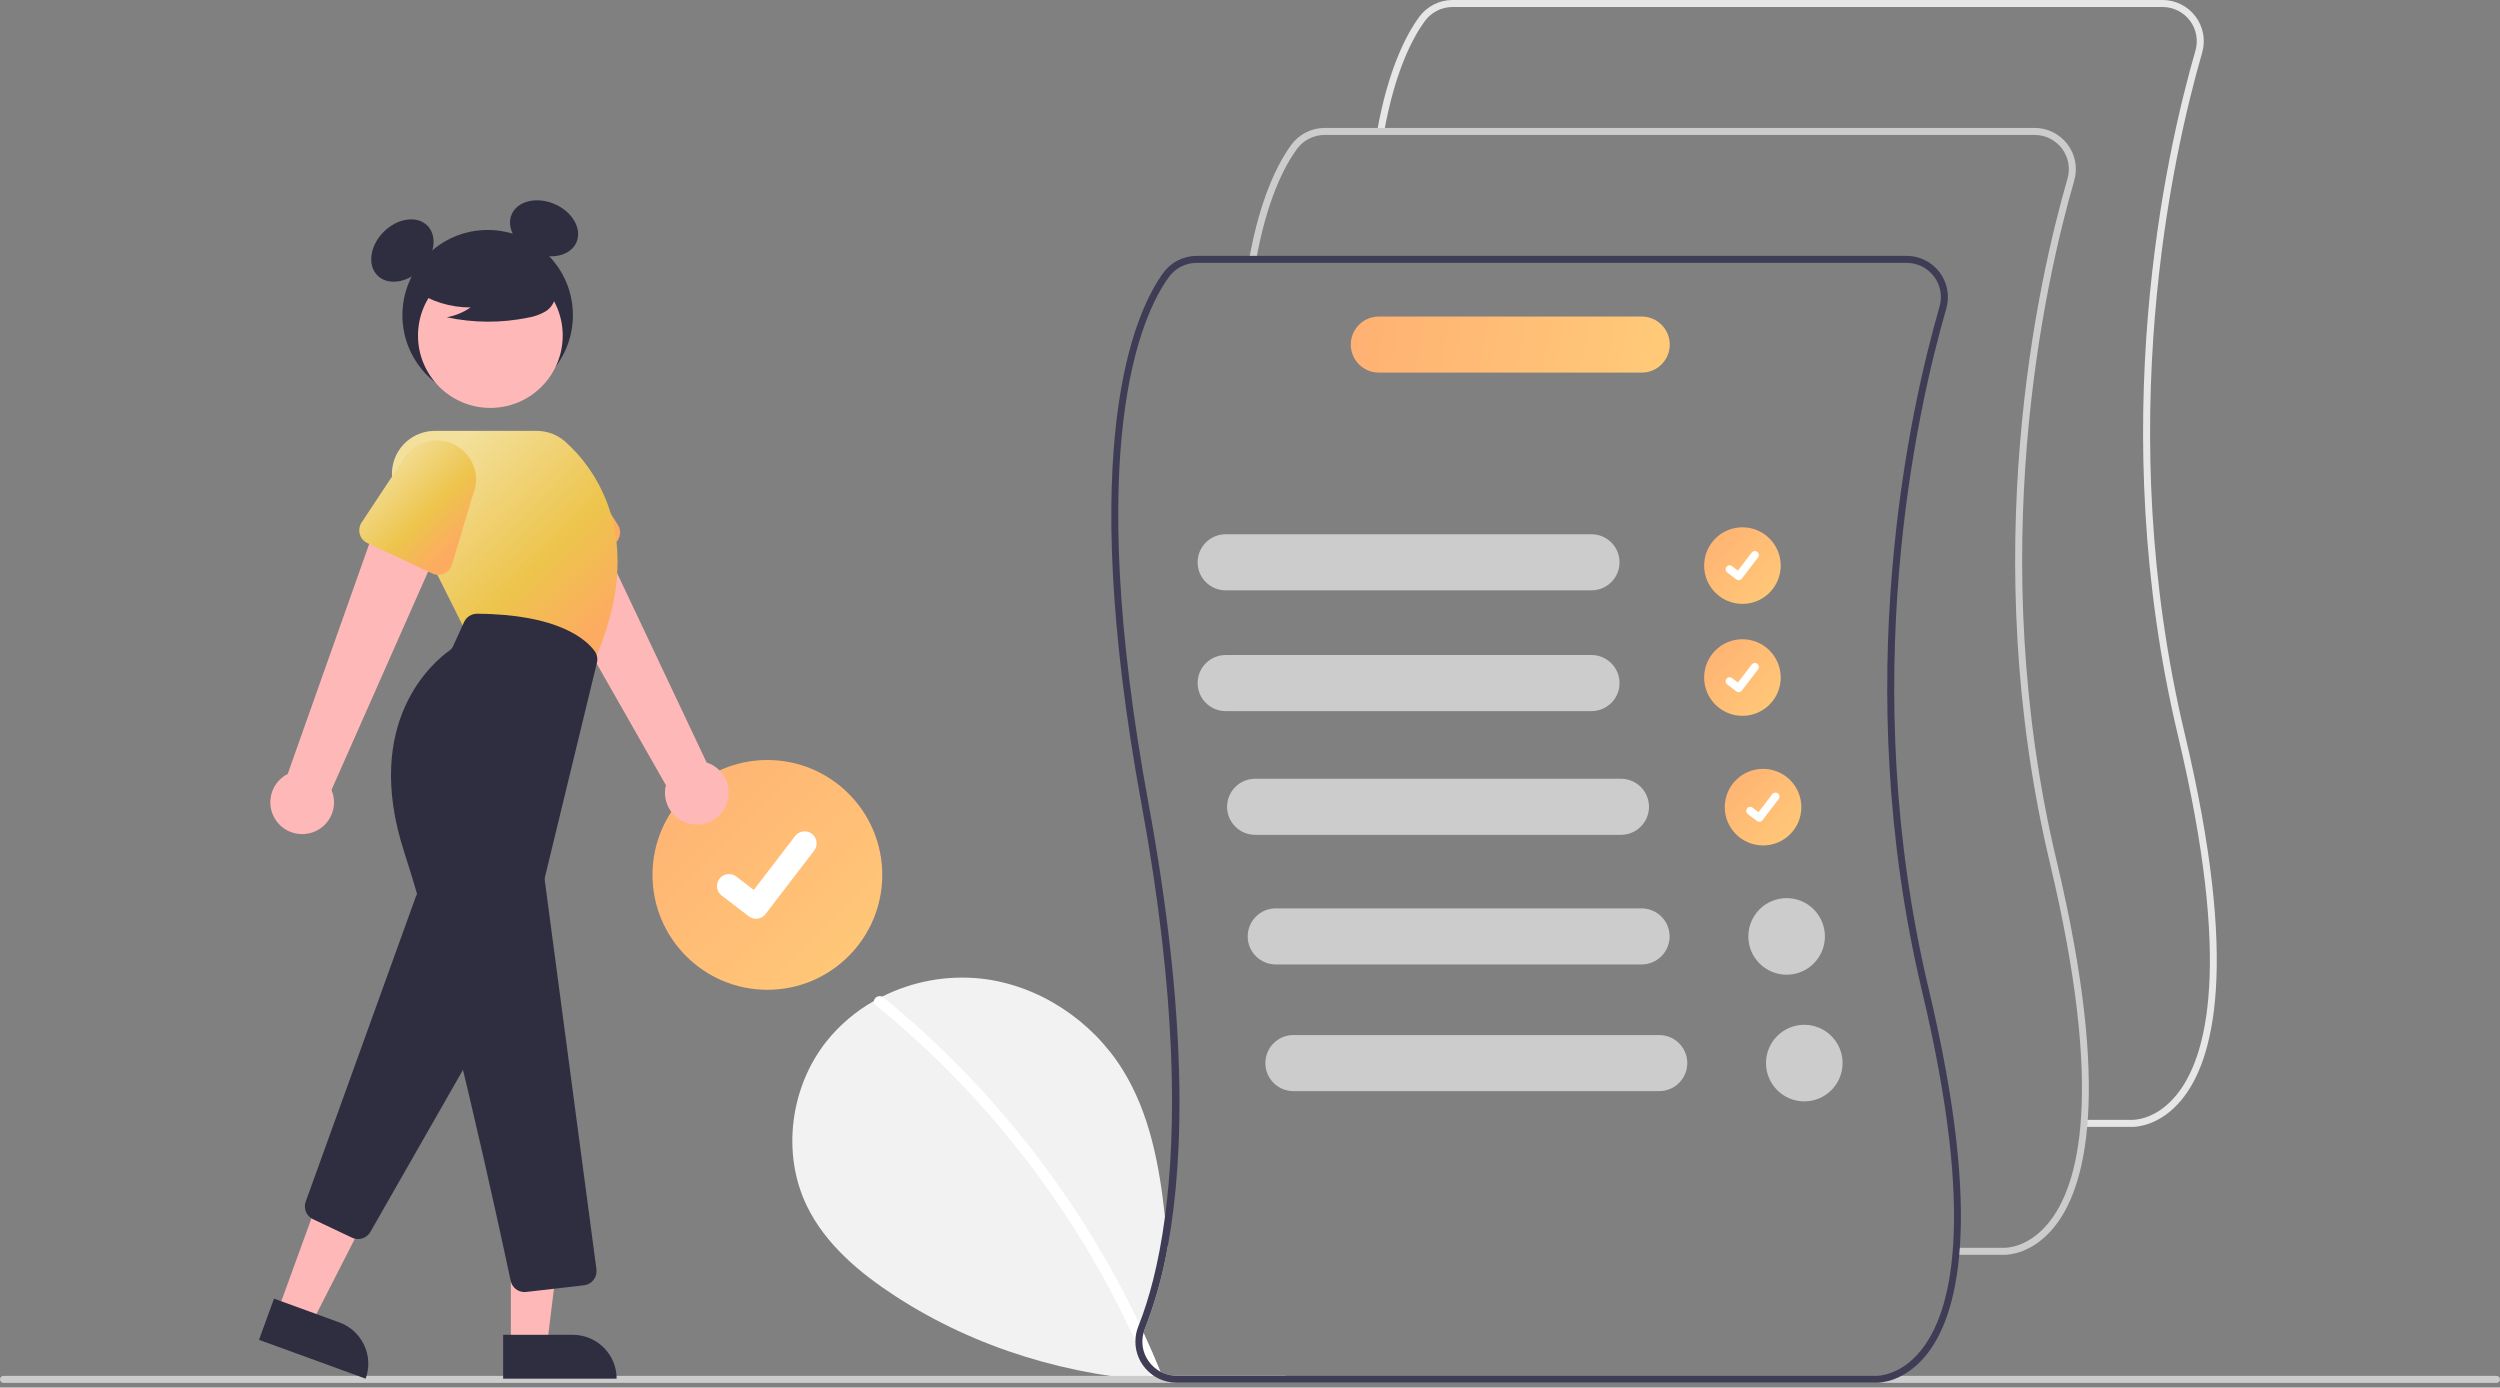 <?xml version="1.0" encoding="UTF-8"?>
<svg width="400px" height="222px" viewBox="0 0 400 222" version="1.1" xmlns="http://www.w3.org/2000/svg" xmlns:xlink="http://www.w3.org/1999/xlink">
    <rect x="0" y="0" width="400" height="222" fill="#808080" stroke="none"/>
    <title>Illustration2</title>
    <defs>
        <linearGradient x1="0%" y1="0%" x2="100%" y2="100%" id="linearGradient-1">
            <stop stop-color="#FFB173" offset="0%"></stop>
            <stop stop-color="#FFCA78" offset="99.579%"></stop>
        </linearGradient>
        <linearGradient x1="22.741%" y1="15.904%" x2="77.611%" y2="80.277%" id="linearGradient-2">
            <stop stop-color="#F3E09C" offset="0%"></stop>
            <stop stop-color="#EDC44C" offset="62.06%"></stop>
            <stop stop-color="#FDAB61" offset="100%"></stop>
        </linearGradient>
        <linearGradient x1="15.798%" y1="15.904%" x2="84.644%" y2="80.277%" id="linearGradient-3">
            <stop stop-color="#F3E09C" offset="0%"></stop>
            <stop stop-color="#EDC44C" offset="62.06%"></stop>
            <stop stop-color="#FDAB61" offset="100%"></stop>
        </linearGradient>
        <linearGradient x1="22.331%" y1="15.904%" x2="78.027%" y2="80.277%" id="linearGradient-4">
            <stop stop-color="#F3E09C" offset="0%"></stop>
            <stop stop-color="#EDC44C" offset="62.06%"></stop>
            <stop stop-color="#FDAB61" offset="100%"></stop>
        </linearGradient>
        <linearGradient x1="0%" y1="48.455%" x2="100%" y2="51.545%" id="linearGradient-5">
            <stop stop-color="#FFB173" offset="0%"></stop>
            <stop stop-color="#FFCA78" offset="99.579%"></stop>
        </linearGradient>
    </defs>
    <g id="MATCH-TMF" stroke="none" stroke-width="1" fill="none" fill-rule="evenodd">
        <g transform="translate(-200, -2537)" fill-rule="nonzero" id="Guidance-for-All-Areas-of-Adversary-Bankruptcy">
            <g transform="translate(100, 1744)">
                <g id="Getting-on-the-MATCH-/-TMF-List" transform="translate(100, 743)">
                    <g id="Illustration2" transform="translate(0, 50)">
                        <path d="M205.828,220.128 C199.505,221.06 193.105,221.369 186.721,221.052 C171.327,220.274 156.188,215.797 143.25,207.379 C137.514,203.646 132.042,199.06 129.073,192.9 C125.043,184.534 126.452,173.943 132.207,166.656 C134.306,164.028 136.888,161.825 139.814,160.166 C140.248,159.921 140.691,159.685 141.139,159.459 C146.014,157.007 151.491,156.005 156.919,156.57 C166.147,157.579 174.664,163.216 179.585,171.092 C183.968,178.114 185.495,186.4 186.395,194.705 C186.565,196.27 186.711,197.839 186.853,199.399 C186.068,203.919 184.835,208.35 183.171,212.625 C183.087,212.833 183.018,213.047 182.964,213.266 C183.907,215.311 184.804,217.376 185.655,219.459 C186.455,219.893 187.352,220.12 188.262,220.119 L205.791,220.119 L205.828,220.128 Z" id="Path" fill="#F2F2F2"></path>
                        <path d="M185.292,220.529 C185.058,220.634 184.791,220.64 184.551,220.546 C184.312,220.452 184.121,220.266 184.02,220.029 C183.944,219.85 183.874,219.671 183.798,219.492 C183.12,217.842 182.408,216.209 181.663,214.59 C172.129,193.708 157.909,175.305 140.106,160.812 C139.898,160.666 139.787,160.419 139.814,160.166 C139.867,159.878 140.048,159.63 140.306,159.493 C140.564,159.355 140.87,159.343 141.139,159.459 C141.21,159.491 141.276,159.533 141.337,159.582 C148.953,165.785 155.94,172.724 162.197,180.297 C168.456,187.862 173.966,196.017 178.651,204.645 C179.929,207.002 181.142,209.392 182.29,211.814 C182.516,212.295 182.743,212.78 182.964,213.266 C183.907,215.311 184.804,217.376 185.655,219.459 C185.67,219.492 185.684,219.53 185.698,219.563 C185.786,219.743 185.791,219.953 185.714,220.138 C185.636,220.323 185.483,220.465 185.292,220.529 L185.292,220.529 Z" id="Path" fill="#FFFFFF"></path>
                        <circle id="Oval" fill="url(#linearGradient-1)" cx="122.78" cy="139.984" r="18.382"></circle>
                        <path d="M120.958,146.996 C120.545,146.997 120.142,146.863 119.811,146.615 L119.791,146.6 L115.471,143.292 C114.926,142.875 114.646,142.2 114.734,141.52 C114.823,140.839 115.268,140.258 115.902,139.996 C116.536,139.733 117.261,139.828 117.805,140.245 L120.603,142.391 L127.216,133.768 C127.525,133.364 127.983,133.099 128.488,133.033 C128.992,132.966 129.503,133.103 129.907,133.412 L129.865,133.468 L129.908,133.413 C130.748,134.059 130.907,135.263 130.263,136.104 L122.485,146.247 C122.121,146.721 121.556,146.998 120.958,146.996 L120.958,146.996 Z" id="Path" fill="#FFFFFF"></path>
                        <path d="M399.44,221.261 L0.56,221.261 C0.25,221.26 0,221.009 0,220.7 C0,220.39 0.25,220.139 0.56,220.138 L399.44,220.138 C399.75,220.139 400,220.39 400,220.7 C400,221.009 399.75,221.26 399.44,221.261 L399.44,221.261 Z" id="Path" fill="#CCCCCC"></path>
                        <circle id="Oval" fill="#2F2E41" cx="78.025" cy="50.434" r="13.64"></circle>
                        <ellipse id="Oval" fill="#2F2E41" transform="translate(64.384, 40.086) rotate(-45) translate(-64.384, -40.086) " cx="64.384" cy="40.086" rx="5.644" ry="4.233"></ellipse>
                        <ellipse id="Oval" fill="#2F2E41" transform="translate(87.051, 36.531) rotate(-66.87) translate(-87.051, -36.531) " cx="87.051" cy="36.531" rx="4.233" ry="5.644"></ellipse>
                        <path d="M116.007,129.185 C116.704,127.858 116.779,126.291 116.21,124.905 C115.641,123.519 114.488,122.456 113.06,122.002 L93.351,80.309 L84.335,86.63 L106.543,125.626 C105.926,128.13 107.28,130.7 109.694,131.608 C112.109,132.516 114.82,131.475 116.007,129.185 L116.007,129.185 Z" id="Path" fill="#FFB8B8"></path>
                        <path d="M97.87,87.264 L87.403,91.945 C86.8,92.215 86.11,92.208 85.512,91.928 C84.915,91.648 84.468,91.121 84.29,90.486 L81.203,79.479 C79.803,76.298 81.24,72.584 84.417,71.174 C87.594,69.765 91.312,71.192 92.73,74.365 L98.858,83.972 C99.213,84.528 99.308,85.212 99.118,85.844 C98.928,86.476 98.473,86.995 97.87,87.264 L97.87,87.264 Z" id="Path" fill="url(#linearGradient-2)"></path>
                        <path d="M49.527,133.318 C50.987,132.979 52.222,132.011 52.899,130.674 C53.576,129.338 53.626,127.77 53.036,126.392 L71.702,84.222 L61.024,81.532 L46.034,123.83 C43.735,125.001 42.675,127.705 43.567,130.126 C44.458,132.546 47.019,133.918 49.528,133.318 L49.527,133.318 Z" id="Path" fill="#FFB8B8"></path>
                        <polygon id="Path" fill="#FFB8B8" points="44.439 209.756 49.869 211.733 60.078 191.73 52.064 188.813"></polygon>
                        <path d="M42.092,210.676 L60.253,210.676 L60.253,217.692 L49.109,217.692 C45.234,217.692 42.092,214.551 42.092,210.676 L42.092,210.676 L42.092,210.676 Z" id="Path" fill="#2F2E41" transform="translate(51.173, 214.184) rotate(-159.993) translate(-51.173, -214.184) "></path>
                        <path d="M57.282,198.245 C56.949,198.245 56.62,198.171 56.319,198.029 L50.079,195.073 C49.019,194.575 48.514,193.35 48.916,192.25 L66.526,143.483 C66.824,142.658 67.569,142.079 68.442,141.994 C69.314,141.91 70.157,142.335 70.608,143.086 L79.923,158.61 C80.345,159.315 80.354,160.192 79.947,160.905 L59.262,197.104 C58.854,197.811 58.099,198.246 57.282,198.245 L57.282,198.245 Z" id="Path" fill="#2F2E41"></path>
                        <circle id="Oval" fill="#FFB8B8" cx="78.457" cy="53.69" r="11.576"></circle>
                        <path d="M94.834,106.323 L74.337,100.686 L63.436,78.883 C62.371,76.754 62.485,74.225 63.736,72.199 C64.988,70.174 67.2,68.941 69.581,68.941 L85.888,68.941 C87.581,68.94 89.214,69.565 90.474,70.695 C94.849,74.614 104.039,85.912 94.923,106.126 L94.834,106.323 Z" id="Path" fill="url(#linearGradient-3)"></path>
                        <path d="M69.175,91.764 L58.79,86.902 C58.192,86.623 57.746,86.096 57.567,85.461 C57.388,84.825 57.495,84.143 57.86,83.593 L64.171,74.062 C65.662,70.923 69.413,69.582 72.556,71.065 C75.699,72.547 77.05,76.294 75.576,79.441 L72.313,90.358 C72.123,90.991 71.668,91.509 71.066,91.779 C70.463,92.049 69.773,92.043 69.175,91.764 L69.175,91.764 Z" id="Path" fill="url(#linearGradient-4)"></path>
                        <polygon id="Path" fill="#FFB8B8" points="81.74 215.221 87.518 215.221 90.267 192.933 81.738 192.934"></polygon>
                        <path d="M80.501,213.57 L98.662,213.57 L98.662,220.587 L87.518,220.587 C83.643,220.587 80.501,217.445 80.501,213.57 L80.501,213.57 L80.501,213.57 Z" id="Path" fill="#2F2E41" transform="translate(89.582, 217.079) rotate(179.997) translate(-89.582, -217.079) "></path>
                        <path d="M83.921,206.728 C82.85,206.73 81.926,205.979 81.707,204.93 C80.046,197.105 71.42,157.019 64.687,136.372 C57.837,115.365 69.503,105.796 71.911,104.091 C72.168,103.91 72.372,103.664 72.502,103.378 L74.252,99.53 C74.622,98.718 75.432,98.197 76.324,98.197 L76.338,98.197 C89.455,98.276 93.864,102.41 95.151,104.185 C95.535,104.719 95.665,105.396 95.506,106.035 L87.207,140.274 C87.156,140.487 87.144,140.707 87.173,140.923 L95.43,203.091 C95.51,203.695 95.344,204.305 94.97,204.786 C94.596,205.266 94.044,205.576 93.439,205.646 L84.188,206.713 C84.099,206.723 84.01,206.728 83.921,206.728 Z" id="Path" fill="#2F2E41"></path>
                        <path d="M66.293,46.409 C68.939,48.232 72.078,49.203 75.291,49.19 C74.145,49.984 72.84,50.521 71.467,50.763 C75.739,51.679 80.153,51.704 84.435,50.836 C85.387,50.683 86.305,50.368 87.15,49.904 C88.001,49.428 88.61,48.613 88.825,47.662 C89.11,46.037 87.843,44.56 86.527,43.565 C82.446,40.527 77.217,39.482 72.282,40.719 C70.69,41.13 69.096,41.825 68.063,43.103 C67.029,44.381 66.723,46.351 67.708,47.667 L66.293,46.409 Z" id="Path" fill="#2F2E41"></path>
                        <circle id="Oval" fill="url(#linearGradient-1)" cx="278.789" cy="90.495" r="6.127"></circle>
                        <path d="M278.182,92.832 C278.044,92.832 277.91,92.788 277.8,92.705 L277.793,92.7 L276.353,91.598 C276.171,91.459 276.077,91.233 276.106,91.006 C276.136,90.779 276.285,90.585 276.496,90.498 C276.708,90.41 276.95,90.442 277.131,90.582 L278.064,91.297 L280.268,88.423 C280.371,88.288 280.524,88.2 280.692,88.178 C280.86,88.155 281.03,88.201 281.165,88.304 L281.151,88.323 L281.165,88.304 C281.445,88.52 281.498,88.921 281.284,89.201 L278.691,92.582 C278.57,92.74 278.381,92.833 278.182,92.832 L278.182,92.832 Z" id="Path" fill="#FFFFFF"></path>
                        <circle id="Oval" fill="url(#linearGradient-1)" cx="278.789" cy="108.405" r="6.127"></circle>
                        <path d="M278.182,110.743 C278.044,110.743 277.91,110.698 277.8,110.616 L277.793,110.61 L276.353,109.508 C276.171,109.369 276.077,109.144 276.106,108.917 C276.136,108.69 276.285,108.496 276.496,108.408 C276.708,108.32 276.95,108.353 277.131,108.492 L278.064,109.207 L280.268,106.333 C280.371,106.198 280.524,106.11 280.692,106.088 C280.86,106.066 281.03,106.111 281.165,106.215 L281.151,106.233 L281.165,106.215 C281.445,106.43 281.498,106.831 281.284,107.112 L278.691,110.493 C278.57,110.651 278.381,110.743 278.182,110.743 Z" id="Path" fill="#FFFFFF"></path>
                        <circle id="Oval" fill="url(#linearGradient-1)" cx="282.089" cy="129.143" r="6.127"></circle>
                        <path d="M281.481,131.481 C281.344,131.481 281.209,131.437 281.099,131.354 L281.092,131.349 L279.652,130.246 C279.47,130.107 279.376,129.882 279.406,129.655 C279.435,129.428 279.584,129.234 279.795,129.146 C280.007,129.059 280.249,129.091 280.43,129.231 L281.363,129.946 L283.567,127.071 C283.67,126.937 283.823,126.849 283.991,126.826 C284.159,126.804 284.329,126.85 284.464,126.953 L284.45,126.972 L284.464,126.953 C284.744,127.168 284.797,127.57 284.583,127.85 L281.99,131.231 C281.869,131.389 281.681,131.481 281.481,131.481 Z" id="Path" fill="#FFFFFF"></path>
                        <path d="M341.172,180.301 C341.109,180.301 341.069,180.301 341.055,180.299 L333.448,180.301 L333.448,179.178 L341.082,179.178 C341.259,179.184 344.866,179.286 348.188,175.254 C353.14,169.245 357.206,154.37 348.458,117.628 C336.695,68.223 346.506,24.577 351.27,8.105 C351.746,6.452 351.417,4.673 350.383,3.299 C349.348,1.926 347.727,1.12 346.008,1.122 L232.402,1.122 C230.65,1.124 229.005,1.962 227.972,3.377 C225.954,6.153 223.184,11.486 221.451,21.129 L220.348,20.931 C222.118,11.078 224.978,5.588 227.065,2.717 C228.309,1.012 230.292,0.003 232.402,0 L346.008,0 C348.08,-0.002 350.032,0.97 351.279,2.625 C352.526,4.28 352.922,6.425 352.348,8.416 C347.608,24.803 337.848,68.223 349.55,117.368 C358.421,154.627 354.156,169.824 349.016,176.013 C345.626,180.094 341.891,180.301 341.172,180.301 Z" id="Path" fill="#E6E6E6"></path>
                        <path d="M320.703,200.771 C320.639,200.771 320.599,200.771 320.585,200.768 L312.978,200.771 L312.978,199.647 L320.613,199.647 C320.791,199.653 324.396,199.755 327.719,195.724 C332.671,189.715 336.737,174.839 327.989,138.097 C316.226,88.692 326.037,45.046 330.801,28.574 C331.277,26.922 330.948,25.142 329.913,23.769 C328.878,22.396 327.258,21.589 325.539,21.591 L211.933,21.591 C210.181,21.593 208.535,22.431 207.503,23.846 C205.484,26.622 202.715,31.955 200.982,41.599 L199.878,41.4 C201.649,31.548 204.508,26.058 206.595,23.187 C207.839,21.482 209.822,20.472 211.933,20.469 L325.539,20.469 C327.611,20.467 329.563,21.44 330.81,23.095 C332.056,24.75 332.452,26.895 331.878,28.886 C327.139,45.272 317.379,88.692 329.08,137.838 C337.951,175.096 333.687,190.294 328.547,196.482 C325.157,200.564 321.422,200.771 320.703,200.771 Z" id="Path" fill="#CCCCCC"></path>
                        <path d="M308.61,158.309 C296.907,109.164 306.668,65.741 311.41,49.357 C311.982,47.366 311.586,45.222 310.34,43.567 C309.093,41.912 307.142,40.939 305.071,40.939 L191.462,40.939 C189.352,40.942 187.37,41.95 186.127,43.654 C181.541,49.961 172.025,70.873 182.653,128.738 C188.337,159.695 188.252,180.801 186.395,194.705 C185.354,202.534 183.747,208.077 182.29,211.814 L182.135,212.21 C181.828,212.966 181.668,213.774 181.663,214.59 C181.642,216.454 182.419,218.238 183.798,219.492 C184.243,219.909 184.746,220.258 185.292,220.529 C185.746,220.76 186.225,220.936 186.721,221.052 C187.225,221.175 187.743,221.237 188.262,221.236 L300.117,221.236 C300.131,221.236 300.169,221.241 300.235,221.241 C300.951,221.241 304.689,221.033 308.078,216.952 C313.215,210.763 317.481,195.568 308.61,158.309 Z M307.248,216.193 C303.925,220.227 300.32,220.124 300.145,220.12 L188.262,220.12 C186.443,220.12 184.743,219.216 183.723,217.71 C182.828,216.413 182.551,214.787 182.964,213.266 C183.017,213.047 183.087,212.833 183.171,212.625 C184.835,208.35 186.068,203.919 186.852,199.399 C189.511,184.906 190.006,162.542 183.756,128.535 C173.208,71.1 182.535,50.503 187.032,44.314 C188.066,42.901 189.711,42.065 191.462,42.061 L305.071,42.061 C306.789,42.061 308.408,42.867 309.442,44.239 C310.476,45.611 310.805,47.39 310.331,49.042 C305.566,65.514 295.757,109.164 307.522,158.568 C316.269,195.308 312.202,210.183 307.248,216.193 Z" id="Shape" fill="#3F3D56"></path>
                        <path d="M254.638,94.454 L196.106,94.454 C193.628,94.454 191.62,92.445 191.62,89.968 C191.62,87.49 193.628,85.481 196.106,85.481 L254.638,85.481 C257.116,85.481 259.125,87.49 259.125,89.968 C259.125,92.445 257.116,94.454 254.638,94.454 Z" id="Path" fill="#CCCCCC"></path>
                        <path d="M254.638,113.778 L196.106,113.778 C193.628,113.778 191.62,111.77 191.62,109.292 C191.62,106.814 193.628,104.805 196.106,104.805 L254.638,104.805 C257.116,104.805 259.125,106.814 259.125,109.292 C259.125,111.77 257.116,113.778 254.638,113.778 Z" id="Path" fill="#CCCCCC"></path>
                        <path d="M259.352,133.574 L200.82,133.574 C198.342,133.574 196.333,131.565 196.333,129.088 C196.333,126.61 198.342,124.601 200.82,124.601 L259.352,124.601 C261.83,124.601 263.838,126.61 263.838,129.088 C263.838,131.565 261.83,133.574 259.352,133.574 Z" id="Path" fill="#CCCCCC"></path>
                        <path d="M262.651,154.312 L204.119,154.312 C201.641,154.312 199.632,152.304 199.632,149.826 C199.632,147.348 201.641,145.34 204.119,145.34 L262.651,145.34 C265.129,145.34 267.137,147.348 267.137,149.826 C267.137,152.304 265.129,154.312 262.651,154.312 Z" id="Path" fill="#CCCCCC"></path>
                        <path d="M262.676,59.618 L220.615,59.618 C219.011,59.62 217.528,58.765 216.726,57.376 C215.924,55.988 215.924,54.276 216.726,52.887 C217.528,51.499 219.011,50.644 220.615,50.645 L262.676,50.645 C265.154,50.645 267.162,52.654 267.162,55.132 C267.162,57.61 265.154,59.618 262.676,59.618 L262.676,59.618 Z" id="Path" fill="url(#linearGradient-5)"></path>
                        <circle id="Oval" fill="#CCCCCC" cx="285.859" cy="149.826" r="6.127"></circle>
                        <path d="M265.479,174.58 L206.947,174.58 C204.469,174.58 202.46,172.571 202.46,170.093 C202.46,167.615 204.469,165.607 206.947,165.607 L265.479,165.607 C267.957,165.607 269.965,167.615 269.965,170.093 C269.965,172.571 267.957,174.58 265.479,174.58 Z" id="Path" fill="#CCCCCC"></path>
                        <circle id="Oval" fill="#CCCCCC" cx="288.687" cy="170.093" r="6.127"></circle>
                    </g>
                </g>
            </g>
        </g>
    </g>
</svg>